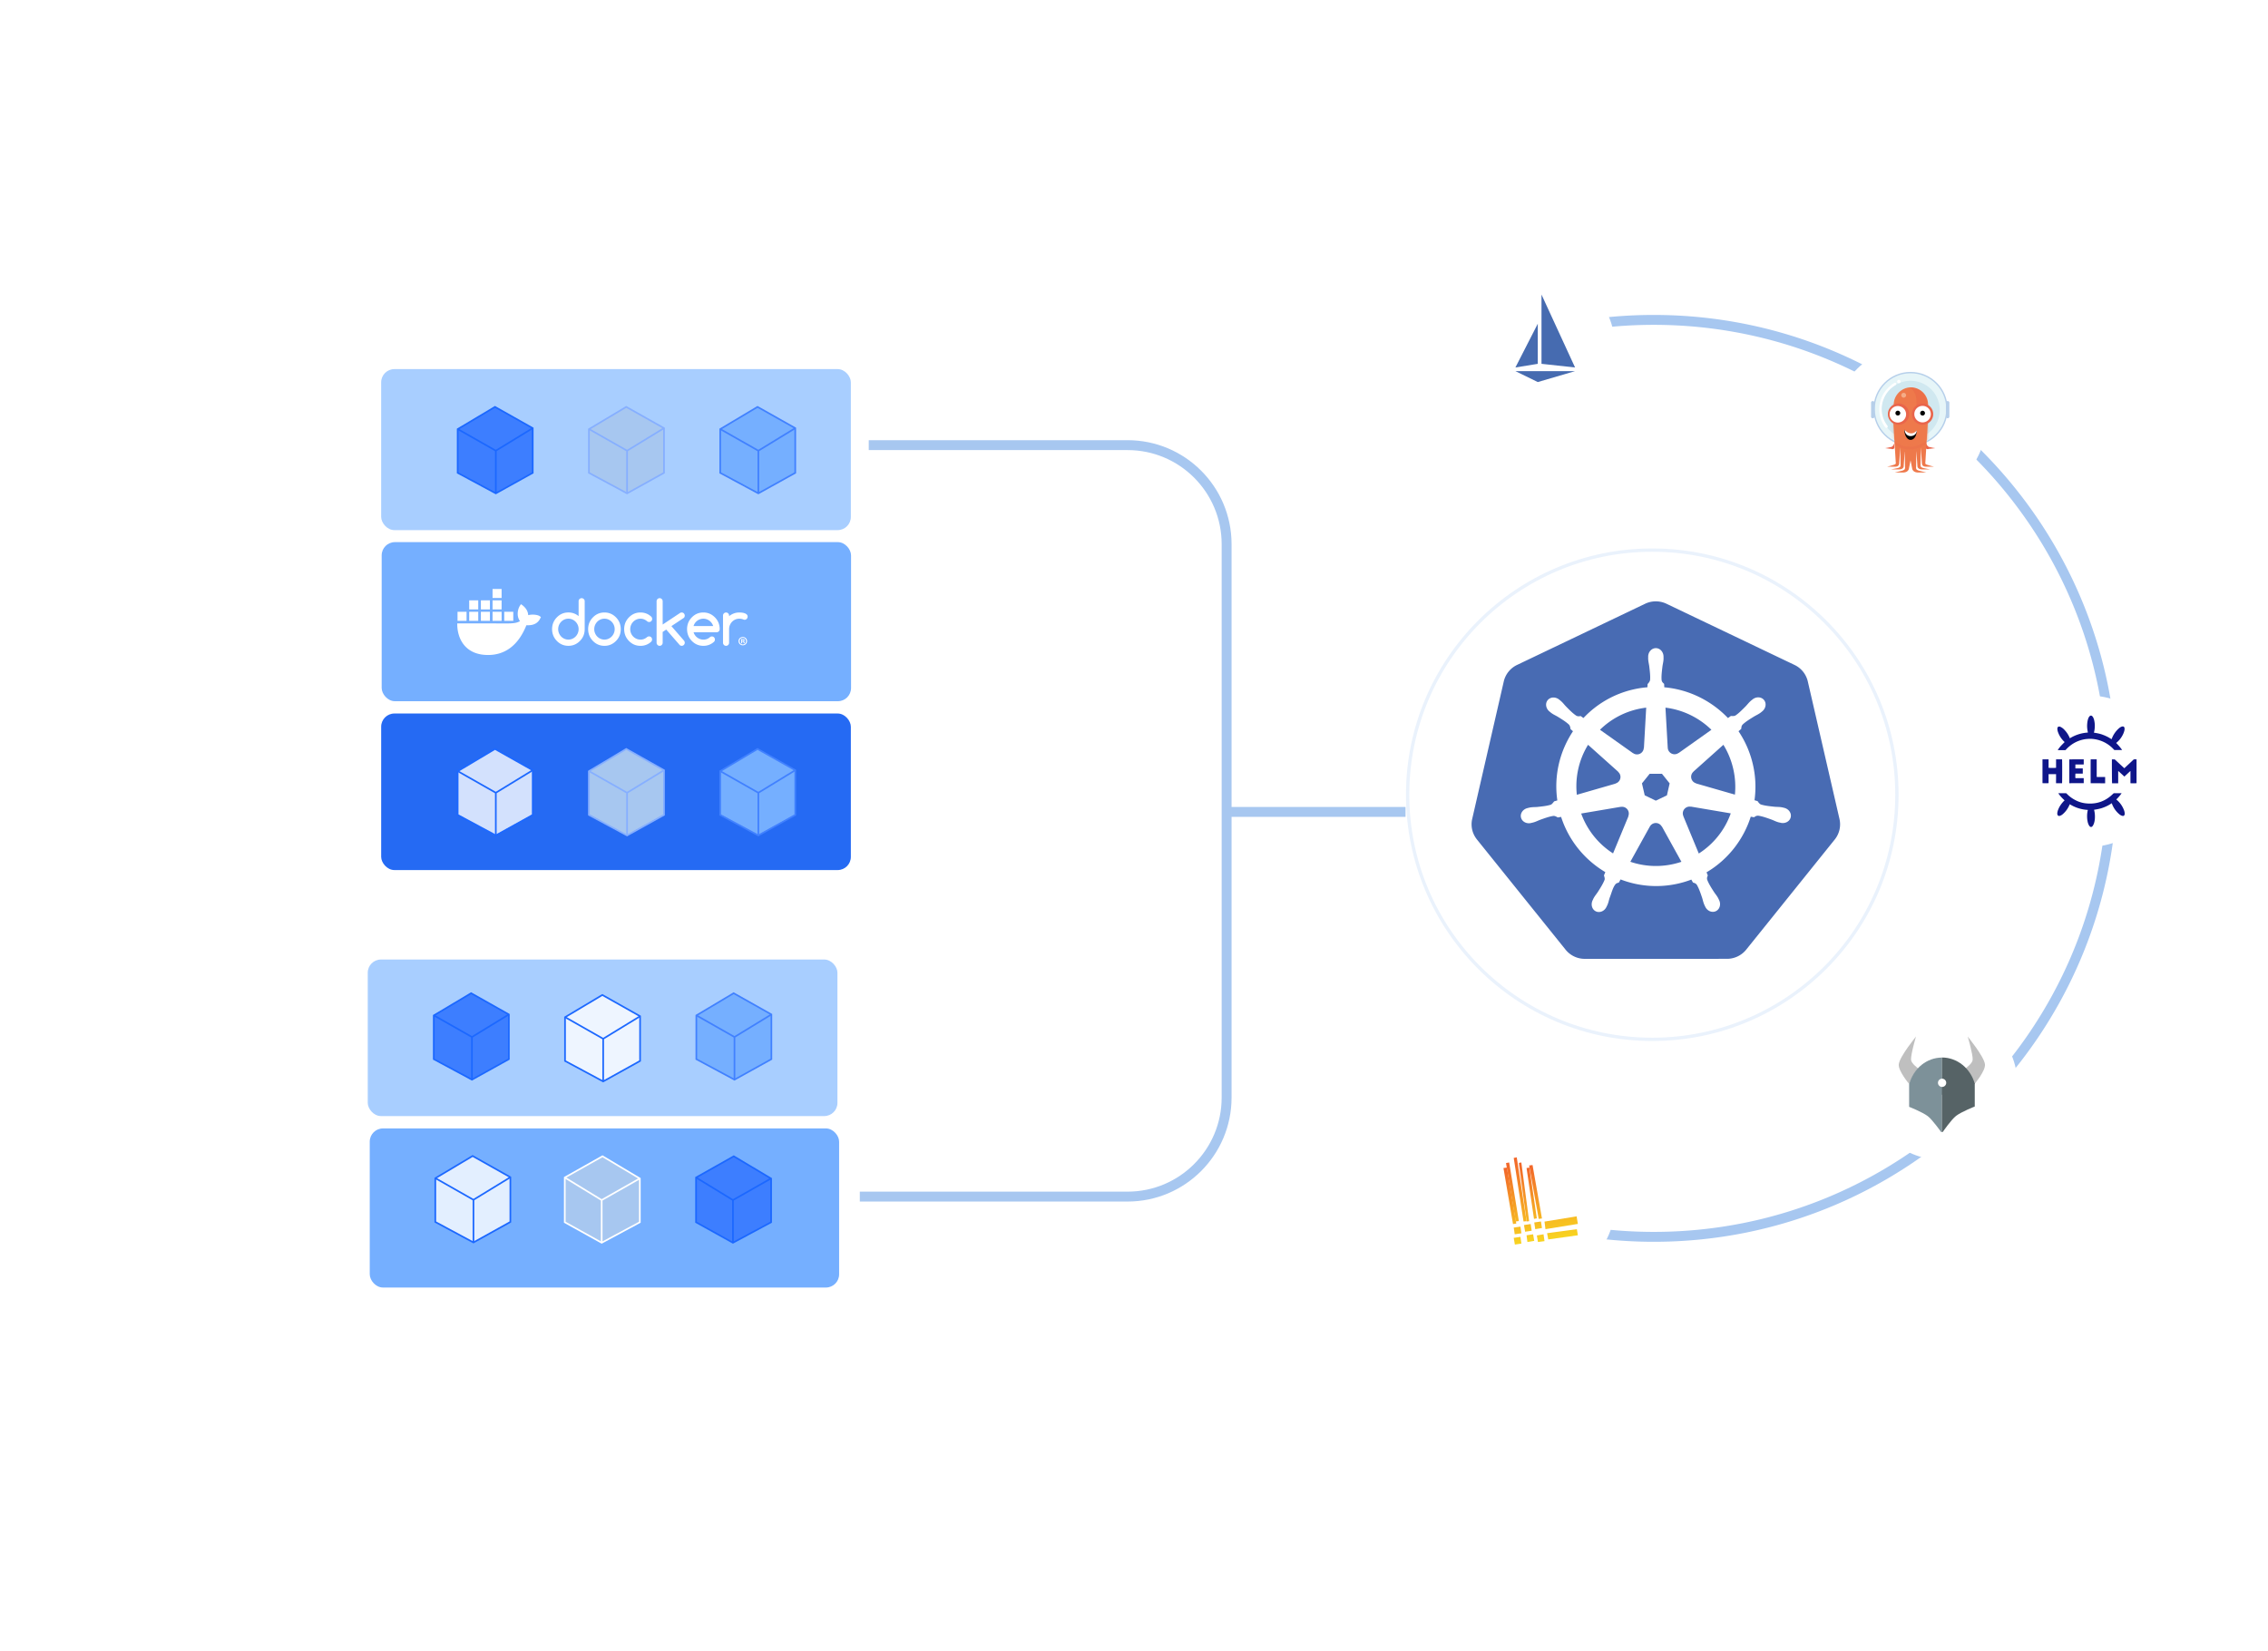 <svg xmlns="http://www.w3.org/2000/svg" width="687" height="500" fill="none" viewBox="0 0 687 500"><circle cx="500.491" cy="240.744" r="126.21" fill="#fff" opacity=".3"/><circle cx="500.491" cy="240.744" r="94.797" fill="#fff" opacity=".5"/><circle cx="500.491" cy="240.744" r="74.104" fill="#fff" stroke="#EAF2FC"/><path stroke="#A7C7F0" stroke-width="3" d="M257.734 134.844h83.819c16.568 0 30 13.432 30 30v167.637c0 16.568-13.432 30-30 30h-83.819"/><path fill="#486BB3" d="M494.665 228.138c.34.248.753.395 1.203.395a2.05 2.05 0 0 0 2.049-1.957l.046-.027.689-12.182c-.827.101-1.654.239-2.48.422a23.95 23.95 0 0 0-11.521 6.275l9.986 7.083zm-1.332 17.85a2.04 2.04 0 0 0-2.371-1.552l-.018-.028-11.989 2.031a24.02 24.02 0 0 0 9.656 12.081l4.648-11.227-.036-.046a2.1 2.1 0 0 0 .11-1.259m-3.987-8.645c.404-.11.78-.349 1.065-.698a2.04 2.04 0 0 0-.257-2.82l.009-.046-9.123-8.158a23.96 23.96 0 0 0-3.399 15.14l11.695-3.372zm8.856 3.583 3.362 1.617 3.363-1.607.827-3.629-2.325-2.903h-3.73l-2.333 2.903zm6.982-14.396c.018.423.165.836.45 1.185a2.05 2.05 0 0 0 2.811.377l.037.019 9.922-7.038c-3.748-3.665-8.636-6.063-13.918-6.706l.689 12.163zm6.964 17.851a2 2 0 0 0-.469-.037 2 2 0 0 0-.781.202 2.05 2.05 0 0 0-.992 2.655l-.018.019 4.694 11.336a23.96 23.96 0 0 0 9.683-12.163l-12.09-2.049zm-8.783 6.008a2.06 2.06 0 0 0-1.874-1.075 2.07 2.07 0 0 0-1.737 1.084h-.009l-5.898 10.657a24.04 24.04 0 0 0 13.11.671 24 24 0 0 0 2.361-.662l-5.907-10.684h-.046z"/><path fill="#486BB3" d="m557.192 248.065-9.591-41.645a7.37 7.37 0 0 0-4.015-4.989l-38.806-18.539a7.5 7.5 0 0 0-3.601-.717 7.5 7.5 0 0 0-2.848.717l-38.806 18.539a7.4 7.4 0 0 0-4.015 4.989l-9.564 41.654a7.27 7.27 0 0 0 1.011 5.641c.128.202.275.395.422.588l26.863 33.395a7.44 7.44 0 0 0 5.807 2.765l43.078-.009c2.26 0 4.391-1.02 5.806-2.766l26.853-33.404a7.33 7.33 0 0 0 1.406-6.219m-14.764-.506c-.284 1.241-1.616 1.994-2.995 1.7-.009 0-.027 0-.036-.009-.019 0-.028-.009-.046-.019-.193-.045-.432-.082-.597-.128-.79-.211-1.369-.533-2.086-.809-1.534-.551-2.811-1.01-4.051-1.194-.634-.046-.956.248-1.305.478a22 22 0 0 0-.992-.175c-2.223 6.992-6.964 13.055-13.386 16.84.111.267.304.836.386.937-.147.395-.367.763-.174 1.369.45 1.167 1.176 2.315 2.058 3.684.422.634.863 1.121 1.249 1.856.092.174.211.441.303.625.597 1.277.156 2.746-.992 3.298-1.158.56-2.591-.028-3.215-1.314-.092-.184-.212-.423-.285-.597-.331-.754-.441-1.397-.671-2.132-.524-1.543-.964-2.82-1.589-3.904-.359-.524-.79-.588-1.185-.717-.074-.128-.349-.634-.496-.891-1.287.487-2.61.891-3.988 1.204a29.93 29.93 0 0 1-17.446-1.259l-.523.955c-.395.102-.772.212-1.002.487-.845 1.011-1.185 2.628-1.8 4.171-.23.726-.34 1.378-.671 2.132-.074.174-.202.413-.285.588v.009l-.009.009c-.616 1.277-2.049 1.865-3.206 1.314-1.149-.551-1.581-2.021-.993-3.298.092-.184.203-.451.294-.625.386-.726.818-1.222 1.25-1.856.882-1.378 1.653-2.609 2.104-3.776.11-.386-.055-.918-.202-1.313l.422-1.011c-6.183-3.666-11.061-9.499-13.395-16.73l-1.01.175c-.276-.156-.818-.515-1.332-.469-1.24.184-2.517.643-4.052 1.195-.716.275-1.286.588-2.085.799-.166.046-.404.092-.597.138-.019 0-.028.009-.046.018-.009 0-.028 0-.037.009-1.378.294-2.71-.459-2.995-1.699-.285-1.241.597-2.499 1.966-2.83.009 0 .028-.009.037-.009s.009 0 .018-.009c.193-.046.441-.11.625-.147.808-.156 1.47-.12 2.232-.175 1.626-.174 2.968-.312 4.162-.689.377-.156.744-.68 1.001-1.01l.974-.285c-1.093-7.552.754-14.957 4.741-20.956l-.744-.661c-.046-.294-.111-.956-.469-1.342-.909-.854-2.067-1.571-3.454-2.425-.662-.386-1.268-.634-1.93-1.13-.137-.101-.33-.266-.477-.386-.009-.009-.028-.018-.037-.027-1.112-.892-1.369-2.426-.57-3.427.451-.561 1.14-.845 1.847-.818.551.019 1.13.221 1.617.607.156.128.377.294.514.413.625.533 1.002 1.066 1.525 1.626 1.149 1.167 2.095 2.131 3.133 2.83.542.321.965.193 1.378.137.138.102.579.423.836.598a29.86 29.86 0 0 1 15.177-8.673 29 29 0 0 1 4.199-.643l.055-.983c.312-.303.652-.726.753-1.204.101-1.249-.064-2.59-.257-4.216-.11-.754-.285-1.388-.322-2.205-.009-.166 0-.404.01-.597 0-.019-.01-.046-.01-.065 0-1.424 1.039-2.581 2.325-2.581s2.324 1.157 2.324 2.581c0 .202.009.478.009.662-.027.817-.211 1.451-.321 2.205-.193 1.617-.368 2.967-.267 4.216.092.625.46.873.763 1.158.009.165.037.726.055 1.038 7.386.652 14.24 4.033 19.283 9.316l.882-.634c.304.018.956.11 1.406-.156 1.038-.698 1.984-1.672 3.133-2.83.524-.56.909-1.084 1.534-1.626.138-.119.358-.285.515-.413 1.111-.892 2.664-.79 3.463.211s.542 2.536-.57 3.427c-.156.128-.358.303-.514.413-.661.487-1.268.735-1.929 1.13-1.388.855-2.545 1.571-3.455 2.425-.431.46-.395.901-.441 1.314-.128.12-.578.524-.826.735a30.1 30.1 0 0 1 4.354 10.06 29.9 29.9 0 0 1 .487 10.841l.937.275c.166.239.515.818 1.002 1.011 1.194.377 2.535.514 4.161.689.763.064 1.424.027 2.233.174.193.037.478.111.67.157 1.379.34 2.251 1.598 1.966 2.838"/><path fill="#486BB3" d="m522.033 225.621-9.077 8.121.01.028a2.05 2.05 0 0 0-.653 1.084 2.054 2.054 0 0 0 1.452 2.434l.009.046 11.75 3.381a24.2 24.2 0 0 0-.505-7.79 24 24 0 0 0-2.986-7.304"/><path stroke="#A7C7F0" stroke-width="3" d="M467.755 100.897a139.2 139.2 0 0 1 33.197-3.992c76.705 0 138.886 62.181 138.886 138.885s-62.181 138.885-138.886 138.885c-13.895 0-27.313-2.04-39.972-5.838"/><circle cx="588.207" cy="328.464" r="22.893" fill="#fff"/><g clip-path="url(#a)"><path fill="#BFBFBF" d="M580.373 314.006s-1.615 5.43-1.497 7.044c.082 1.132 2.187 2.616 2.187 2.616s-1.145 1.359-1.587 2.125c-.455.786-1.152 2.594-1.152 2.594s-3.45-4.05-3.167-6.037c.338-2.402 5.216-8.342 5.216-8.342m15.67 0s1.614 5.43 1.497 7.044c-.083 1.132-2.187 2.616-2.187 2.616s1.145 1.359 1.587 2.125c.455.786 1.152 2.594 1.152 2.594s3.45-4.05 3.167-6.037c-.338-2.402-5.216-8.342-5.216-8.342"/><path fill="#7D9199" d="M588.26 320.367c-4.575 0-8.611 3.236-9.943 7.984l9.943 3.298z"/><path fill="#566366" d="M588.253 320.347c4.575 0 8.611 3.243 9.943 7.983l-9.943 3.298z"/><path fill="#7D9199" d="M588.232 328.344h-9.936v6.948s4.016 1.573 5.672 2.843c1.373 1.055 4.022 4.788 4.022 4.788h.249v-14.579z"/><path fill="#566366" d="M588.239 328.247h9.936v6.948s-4.016 1.573-5.672 2.843c-1.414 1.083-4.036 4.878-4.036 4.878h-.242z"/><path fill="#fff" d="M588.246 329.261a1.249 1.249 0 1 0 0-2.497 1.249 1.249 0 0 0 0 2.497"/></g><circle cx="632.921" cy="233.616" r="22.893" fill="#fff"/><g clip-path="url(#b)"><path fill="#0F1689" d="M625.41 224.787c-.053-.027-.079-.08-.132-.106-.843-.817-1.502-1.792-1.897-2.926-.106-.316-.185-.632-.185-.975v-.105c.026-.448.316-.659.738-.554a.9.9 0 0 1 .369.158c.474.238.843.58 1.186.976a7.7 7.7 0 0 1 1.45 2.293c0 .026.026.052.026.052s.026.027.053.027a11.64 11.64 0 0 1 5.429-1.713c-.026-.053-.026-.106-.026-.159-.184-.817-.263-1.686-.184-2.53a6 6 0 0 1 .29-1.502c.079-.264.21-.475.369-.686.052-.079.131-.131.21-.184a.48.48 0 0 1 .528 0c.158.105.289.264.395.448.158.316.29.659.343 1.002.158.738.21 1.502.131 2.266a6.2 6.2 0 0 1-.237 1.371c.475.079.949.158 1.423.264.475.105.923.237 1.371.421.448.158.896.369 1.318.58s.817.475 1.239.712c.026-.027.026-.053.052-.106a7.8 7.8 0 0 1 2.214-3.215q.357-.316.791-.475c.079-.026.158-.052.237-.052.422-.053.606.21.633.553.026.237 0 .475-.053.712a6.4 6.4 0 0 1-.712 1.687 7.2 7.2 0 0 1-1.686 1.976c-.027.027-.053.027-.079.079a14 14 0 0 1 1.792 2.109c-.053 0-.079.026-.106.026h-2.135c-.079 0-.158-.052-.21-.105a9.87 9.87 0 0 0-5.904-3.189 8.6 8.6 0 0 0-2.03-.079 9.65 9.65 0 0 0-5.509 2.187 9 9 0 0 0-1.133 1.081.33.33 0 0 1-.264.132h-2.187c.053-.158.448-.738.922-1.265.396-.422.765-.791 1.16-1.186m17.238 15.524a12 12 0 0 1-1.608 1.871.5.5 0 0 0 .132.106 7.57 7.57 0 0 1 2.266 3.294c.106.317.159.659.159.976 0 .079-.027.158-.053.263-.079.237-.316.396-.554.343a2.3 2.3 0 0 1-.448-.132 3 3 0 0 1-.606-.395 7.5 7.5 0 0 1-2.214-3.19c-.026-.026-.026-.079-.053-.131q-.79.553-1.66.949c-.58.263-1.186.5-1.792.658-.633.159-1.239.29-1.898.369.026.053.026.106.026.159.211.817.264 1.66.211 2.504a6 6 0 0 1-.29 1.528c-.079.211-.184.396-.29.606-.053.08-.105.132-.158.211-.264.29-.58.29-.843 0a1.5 1.5 0 0 1-.264-.395c-.211-.395-.316-.817-.395-1.265-.106-.606-.132-1.213-.106-1.819.027-.448.079-.896.185-1.318 0-.026.026-.079.026-.105 0 0 0-.026-.026-.053a11.44 11.44 0 0 1-5.43-1.713l-.079.158c-.474 1.107-1.16 2.082-2.056 2.847a2.4 2.4 0 0 1-.791.474c-.131.053-.289.079-.421.053-.158-.027-.29-.132-.369-.316-.106-.238-.079-.475-.053-.712a4.2 4.2 0 0 1 .29-.975c.395-.976 1.028-1.845 1.766-2.583a.4.4 0 0 1 .105-.079c0-.027.027-.027.027-.053-.712-.633-1.371-1.344-1.898-2.135.079 0 .105-.026.158-.026h2.109c.105 0 .184.052.237.105a9.6 9.6 0 0 0 2.636 1.977 8.7 8.7 0 0 0 3.321 1.001q4.744.475 8.144-2.925c.105-.106.237-.185.395-.158h2.135zm-2.926-10.279c.185 0 .369.026.554 0 .21-.027.342.052.5.184.844.791 1.687 1.582 2.557 2.372l.132.132c.052-.053.105-.079.158-.132.87-.817 1.766-1.634 2.609-2.451a.4.4 0 0 1 .29-.105h.659v7.221c-.105.027-1.66.053-1.845 0v-3.663l-.026-.027c-.606.554-1.213 1.134-1.819 1.687a56 56 0 0 0-1.845-1.687l-.026.027v3.69h-1.845c-.053-.132-.079-6.827-.053-7.248m-16.921 0h1.818c.053.131.053 7.063 0 7.221h-1.818c-.027-.448 0-.922 0-1.37v-1.371h-2.267v2.715c-.132.053-1.687.053-1.845 0v-7.195h1.845v2.556c.132.053 2.056.053 2.267 0zm4.006 7.221v-7.195c.105-.026 4.112-.053 4.375-.026v1.528c-.052 0-.131.027-.184.027h-2.346v1.186h2.24v1.581h-2.214c-.052.132-.052 1.081-.026 1.344.053 0 .132.027.184.027h2.346v1.528zm6.484 0c-.026-.184-.026-7.09 0-7.221h1.819v5.324c.079 0 .131 0 .21.026h2.346v1.898z"/></g><circle cx="578.723" cy="127.928" r="22.893" fill="#fff"/><path fill="#E9654B" d="M573.836 134.192s-.207.624-.52.936a.93.93 0 0 1-.727.312q-.77.207-1.562.312s.729.104 1.562.208c.311 0 .311 0 .52.105.52 0 .727-.313.727-.313zm9.572 0s.209.624.52.936a.94.94 0 0 0 .729.312q.77.207 1.56.312s-.728.104-1.664.208c-.312 0-.312 0-.521.105-.624 0-.728-.313-.728-.313z"/><path fill="#B6CFEA" d="M589.963 123.892c0 6.205-5.03 11.236-11.236 11.236s-11.236-5.031-11.236-11.236 5.03-11.236 11.236-11.236 11.236 5.031 11.236 11.236"/><path fill="#E6F5F8" d="M589.547 123.891c0 5.976-4.844 10.82-10.82 10.82s-10.82-4.844-10.82-10.82c0-5.975 4.844-10.819 10.82-10.819s10.82 4.844 10.82 10.819"/><path fill="#D0E8F0" d="M587.571 124.1a8.844 8.844 0 1 1-17.687-.001 8.844 8.844 0 0 1 17.687.001"/><path fill="#EE794B" d="M573.525 128.262s.728 11.756.728 11.965c0 .103.105.311-.417.52-.52.207-2.184.624-2.184.624h2.497c1.144 0 1.144-.937 1.144-1.144 0-.209.312-4.682.312-4.682s.104 5.306.104 5.513c0 .209-.104.52-.831.729l-2.082.416h2.393c1.457 0 1.457-.936 1.457-.936l.312-4.682s.104 4.682.104 5.202c0 .416-.312.728-1.457.936-.727.208-1.664.417-1.664.417h2.705c1.352-.104 1.561-1.042 1.561-1.042l2.288-11.652z"/><path fill="#EE794B" d="M583.929 128.261s-.728 11.757-.728 11.965c0 .104-.104.312.416.52s2.184.624 2.184.624h-2.497c-1.144 0-1.144-.936-1.144-1.144s-.312-4.681-.312-4.681-.104 5.306-.104 5.513c0 .208.104.52.833.729l2.08.416h-2.393c-1.456 0-1.456-.937-1.456-.937l-.313-4.681s-.104 4.681-.104 5.202c0 .416.313.728 1.457.935.729.209 1.665.417 1.665.417h-2.705c-1.353-.104-1.561-1.041-1.561-1.041l-2.289-11.652zm.104-5.722c0 2.914-2.393 5.202-5.202 5.202s-5.202-2.393-5.202-5.202c0-2.808 2.393-5.201 5.202-5.201s5.202 2.289 5.202 5.201"/><mask id="c" width="12" height="13" x="573" y="122" maskUnits="userSpaceOnUse" style="mask-type:luminance"><path fill="#fff" d="M573.338 122.299h10.769v12.482h-10.769z"/></mask><g mask="url(#c)"><mask id="d" width="12" height="15" x="573" y="122" maskUnits="userSpaceOnUse" style="mask-type:luminance"><path fill="#fff" d="m584.033 122.332-.624 14.253h-9.364l-.52-14.253"/></mask><g mask="url(#d)"><path fill="#EE794B" d="M588.09 125.348a9.26 9.26 0 1 1-18.518 0 9.26 9.26 0 0 1 9.259-9.259 9.26 9.26 0 0 1 9.259 9.259"/></g></g><mask id="e" width="32" height="32" x="563" y="112" maskUnits="userSpaceOnUse" style="mask-type:luminance"><path fill="#000" fill-opacity=".22" d="M563.059 112.264h31.327v31.327h-31.327z"/></mask><g mask="url(#e)"><mask id="f" width="32" height="32" x="563" y="112" maskUnits="userSpaceOnUse" style="mask-type:luminance"><path fill="#fff" d="M563.059 112.264h31.327v31.327h-31.327z"/></mask><g mask="url(#f)"><path fill="#E34E3B" d="M583.721 128.262s.624-5.515-.209-7.595c-1.56-3.642-5.201-3.329-5.201-3.329s2.08.832 2.184 3.953c.104 2.185 0 5.41 0 5.41z"/></g></g><mask id="g" width="32" height="32" x="563" y="112" maskUnits="userSpaceOnUse" style="mask-type:luminance"><path fill="#000" fill-opacity=".502" d="M563.059 112.264h31.327v31.327h-31.327z"/></mask><g mask="url(#g)"><mask id="h" width="32" height="32" x="563" y="112" maskUnits="userSpaceOnUse" style="mask-type:luminance"><path fill="#fff" d="M563.059 112.264h31.327v31.327h-31.327z"/></mask><g mask="url(#h)"><path fill="#FBDFC3" d="M577.374 119.731q0 .145-.055.279a.733.733 0 0 1-.952.393.72.72 0 0 1-.393-.394.72.72 0 0 1 .158-.793.726.726 0 0 1 1.029 0 .73.73 0 0 1 .213.515"/></g></g><path fill="#010101" d="M580.598 130.342c0 1.769-.832 2.914-1.872 2.914s-1.873-1.353-1.873-3.121c0 0 .832 1.664 1.977 1.664 1.144 0 1.768-1.457 1.768-1.457"/><path fill="#fff" d="M580.6 130.342c0 1.146-.833 1.769-1.873 1.769s-1.769-.832-1.769-1.872c0 0 .833 1.04 1.978 1.04 1.144 0 1.664-.937 1.664-.937"/><path fill="#E9654B" d="M585.592 125.453a3.224 3.224 0 1 1-6.449 0 3.224 3.224 0 0 1 6.449 0m-7.282 0a3.225 3.225 0 1 1-6.45-.002 3.225 3.225 0 0 1 6.45.002"/><path fill="#fff" d="M584.865 125.452a2.498 2.498 0 1 1-4.996 0 2.498 2.498 0 0 1 4.996 0m-7.491 0a2.498 2.498 0 1 1-4.995 0 2.498 2.498 0 0 1 4.995 0"/><path fill="#010101" d="M575.605 125.14a.74.74 0 0 1-.213.515.72.72 0 0 1-.793.158.727.727 0 0 1 .278-1.401.73.73 0 0 1 .728.728m7.492 0a.74.74 0 0 1-.209.524.726.726 0 0 1-1.039 0 .728.728 0 1 1 1.248-.524"/><path fill="#B6CFEA" d="M567.283 126.701a.493.493 0 0 1-.378-.142.5.5 0 0 1-.142-.378v-4.161a.487.487 0 0 1 .52-.52.5.5 0 0 1 .204.031.496.496 0 0 1 .316.489v4.161a.492.492 0 0 1-.52.521zm22.68 0a.496.496 0 0 1-.52-.52v-4.161a.49.49 0 0 1 .143-.378.5.5 0 0 1 .377-.142.49.49 0 0 1 .52.52v4.161a.49.49 0 0 1-.317.49.5.5 0 0 1-.203.031z"/><path fill="#fff" d="M575.708 115.57a.518.518 0 1 1-1.04 0 .52.52 0 0 1 .52-.52.517.517 0 0 1 .52.52m-4.265 14.045a.38.38 0 0 1-.312-.104c-1.249-1.561-1.873-3.538-1.873-5.515a9.3 9.3 0 0 1 1.249-4.682 10.2 10.2 0 0 1 3.328-3.328.462.462 0 0 1 .522.104.46.46 0 0 1-.105.52 8.4 8.4 0 0 0-4.266 7.282 8.2 8.2 0 0 0 1.769 5.099c.104.104.104.416-.104.52-.104.104-.104.104-.208.104"/><mask id="i" width="32" height="32" x="563" y="112" maskUnits="userSpaceOnUse" style="mask-type:luminance"><path fill="#000" fill-opacity=".251" d="M563.059 112.264h31.327v31.327h-31.327z"/></mask><g mask="url(#i)"><mask id="j" width="32" height="32" x="563" y="112" maskUnits="userSpaceOnUse" style="mask-type:luminance"><path fill="#fff" d="M563.059 112.264h31.327v31.327h-31.327z"/></mask><g mask="url(#j)"><path fill="#E9654B" d="M583.408 134.504v-.831c-1.457.831-3.018 1.664-4.89 1.664-2.081 0-3.434-.936-4.786-1.664l.104.831s1.561 1.666 4.786 1.666c3.017-.105 4.786-1.666 4.786-1.666"/></g></g><circle cx="466.259" cy="104.893" r="22.893" fill="#fff"/><path fill="#466BB0" d="M459.03 112.425h18.073l-11.293 3.312zm0-1.106 6.78-1.106V98.065zm7.906-1.106 10.167 1.106-10.167-22.09z"/><path stroke="#A7C7F0" stroke-width="3" d="M372.907 245.952h52.844"/><g filter="url(#k)"><rect width="153.113" height="163.952" x="110.042" y="105.035" fill="#fff" rx="8"/></g><rect width="142.273" height="48.779" x="115.461" y="111.81" fill="#A8CEFF" rx="4"/><path fill="#75AFFF" d="m229.523 123.258 11.402 6.422v13.44l-11.447 6.334-11.446-6.426v-13.073z"/><path stroke="#4181FF" stroke-width=".5" d="m229.462 123.258-11.305 6.744v13.237l11.554 6.212 11.18-6.212v-13.541z"/><path stroke="#4181FF" stroke-width=".5" d="m218.157 129.967 11.554 6.564 11.18-6.833M229.71 149.451v-12.92"/><path fill="#A7C7F0" d="m189.762 123.258 11.402 6.422v13.44l-11.447 6.334-11.446-6.426v-13.073z"/><path stroke="#86AFFF" stroke-width=".5" d="m189.7 123.258-11.305 6.744v13.237l11.553 6.212 11.181-6.212v-13.541z"/><path stroke="#86AFFF" stroke-width=".5" d="m178.395 129.967 11.553 6.564 11.181-6.833M189.948 149.451v-12.92"/><path fill="#3D7EFF" d="m161.401 129.681.002-.001v13.44l-11.447 6.333v-12.985l-.001.001v12.985l-11.447-6.426v-13.073L150 123.258z"/><path stroke="#1C68FF" stroke-width=".5" d="m149.939 123.258-11.305 6.744v13.237l11.553 6.212 11.181-6.212v-13.541z"/><path stroke="#1C68FF" stroke-width=".5" d="m138.634 129.967 11.553 6.564 11.181-6.833M150.187 149.451v-12.92"/><rect width="142.273" height="47.424" x="115.461" y="216.143" fill="#256AF3" rx="4"/><path fill="#75AFFF" d="M240.924 233.303h.001v13.438l-11.447 6.334-11.446-6.426v-13.074l11.491-6.695z"/><path stroke="#4181FF" stroke-width=".5" d="m229.462 226.88-11.305 6.743v13.238l11.554 6.211 11.18-6.211V233.32z"/><path stroke="#4181FF" stroke-width=".5" d="m218.157 233.588 11.554 6.564 11.18-6.832M229.71 253.072v-12.92"/><path fill="#A7C7F0" d="M201.164 233.303v13.438l-11.447 6.334-11.446-6.426v-13.074l11.491-6.695z"/><path stroke="#86AFFF" stroke-width=".5" d="m189.7 226.88-11.305 6.743v13.238l11.553 6.211 11.181-6.211V233.32z"/><path stroke="#86AFFF" stroke-width=".5" d="m178.395 233.588 11.553 6.564 11.181-6.832M189.948 253.072v-12.92"/><path fill="#fff" d="m161.401 233.303-8.522 5.052 8.524-5.052v13.438l-11.447 6.333V240.09l-.001.001v12.984l-11.447-6.426v-13.074L150 226.88z" opacity=".8"/><path stroke="#1C68FF" stroke-width=".5" d="m149.939 226.88-11.305 6.743v13.238l11.553 6.211 11.181-6.211V233.32z"/><path stroke="#1C68FF" stroke-width=".5" d="m138.634 233.588 11.553 6.564 11.181-6.832M150.187 253.072v-12.92"/><rect width="142.178" height="48.196" x="115.615" y="164.225" fill="#75AFFF" rx="4"/><g fill="#fff" clip-path="url(#l)"><path d="M163.44 186.628c-.622-.418-2.254-.597-3.441-.277-.064-1.182-.674-2.178-1.789-3.048l-.412-.277-.276.416c-.54.821-.768 1.915-.688 2.909.064.613.277 1.302.688 1.801-1.544.896-2.969.693-9.275.693h-9.737c-.028 1.424.201 4.163 1.943 6.393q.288.37.632.714c1.416 1.418 3.556 2.459 6.756 2.461 4.881.005 9.063-2.634 11.608-9.014.837.014 3.046.15 4.128-1.939.026-.035.275-.554.275-.554l-.412-.277zm-18.575-1.302h-2.738v2.738h2.738zm3.537 0h-2.738v2.738h2.738zm3.537 0h-2.738v2.738h2.738zm3.537 0h-2.738v2.738h2.738zm-14.148 0h-2.738v2.738h2.738zm3.537-3.458h-2.738v2.738h2.738zm3.537 0h-2.738v2.738h2.738zm3.537 0h-2.738v2.738h2.738zm0-3.458h-2.738v2.738h2.738zM226.296 194.211c0 .714-.56 1.275-1.289 1.275s-1.297-.561-1.297-1.275.575-1.258 1.297-1.258 1.289.56 1.289 1.258m-2.263 0c0 .561.414 1.006.982 1.006s.96-.445.96-.998-.407-1.013-.967-1.013-.975.453-.975 1.005m.775.661h-.292v-1.259c.115-.023.277-.039.484-.039.238 0 .345.039.437.093a.35.35 0 0 1 .123.276c0 .138-.107.246-.26.292v.015c.122.046.191.138.229.307.039.192.062.269.093.315h-.315c-.038-.046-.062-.161-.1-.308-.023-.137-.1-.199-.261-.199h-.138zm.007-.714h.138c.162 0 .292-.054.292-.184 0-.115-.084-.193-.269-.193a.6.6 0 0 0-.161.017zM176.841 181.473a.9.9 0 0 0-.657-.266.9.9 0 0 0-.656.266.92.92 0 0 0-.259.672v4.499a4.72 4.72 0 0 0-3.097-1.11q-2.044-.001-3.493 1.48-1.447 1.476-1.445 3.572.001 2.092 1.445 3.571 1.447 1.479 3.493 1.48c1.366 0 2.515-.492 3.494-1.48q1.446-1.461 1.445-3.571v-8.441a.9.9 0 0 0-.27-.672m-1.815 10.33v.007a3.173 3.173 0 0 1-1.642 1.689 2.9 2.9 0 0 1-1.208.253c-.43 0-.841-.083-1.218-.253a3.1 3.1 0 0 1-.979-.682 3.3 3.3 0 0 1-.656-1.004 3.2 3.2 0 0 1-.243-1.227q0-.65.243-1.228.243-.577.656-1.004.415-.428.979-.682a2.9 2.9 0 0 1 1.218-.253c.436 0 .83.083 1.208.253q.565.253.982.685.419.435.66 1.004.241.574.243 1.221c0 .432-.083.842-.243 1.221M217.641 188.647a4.9 4.9 0 0 0-1.084-1.627l-.006-.003q-1.465-1.479-3.494-1.48c-1.352 0-2.528.492-3.494 1.48q-1.446 1.476-1.444 3.572 0 2.092 1.444 3.572c.966.984 2.128 1.48 3.494 1.48 1.241 0 2.314-.409 3.228-1.228a.95.95 0 0 0 .266-.675.93.93 0 0 0-.26-.672.9.9 0 0 0-.657-.266.94.94 0 0 0-.607.236q-.413.361-.899.543a3 3 0 0 1-1.067.179q-.514 0-.982-.162a3.2 3.2 0 0 1-.864-.456 3 3 0 0 1-.683-.705 3 3 0 0 1-.439-.908h6.984q.386-.001.656-.266a.9.9 0 0 0 .27-.672 5.2 5.2 0 0 0-.361-1.942zm-7.555 1.004q.142-.494.433-.908.291-.41.686-.705.398-.292.873-.456.476-.163.979-.162.503 0 .975.162.474.163.863.456.395.292.687.705.294.41.447.908h-5.944zM226.223 186.169a1.7 1.7 0 0 0-.62-.383 3.6 3.6 0 0 0-.821-.193 7 7 0 0 0-.834-.053q-.88 0-1.658.29a5 5 0 0 0-1.439.828v-.18a.9.9 0 0 0-.269-.661.87.87 0 0 0-.646-.276.9.9 0 0 0-.657.276.9.9 0 0 0-.269.661v8.225q-.001.389.269.662.268.275.657.276a.86.86 0 0 0 .646-.276.9.9 0 0 0 .269-.662v-4.114q.001-.658.244-1.237a3.2 3.2 0 0 1 .659-1.004q.42-.431.982-.676a3 3 0 0 1 1.209-.249c.431 0 .837.076 1.208.226a1 1 0 0 0 .388.1.9.9 0 0 0 .653-.276.99.99 0 0 0 .273-.672.85.85 0 0 0-.246-.632zM187.67 188.65a5 5 0 0 0-1.08-1.633q-1.464-1.478-3.494-1.48c-1.353 0-2.528.492-3.493 1.48q-1.447 1.476-1.445 3.572c0 1.397.483 2.584 1.445 3.572q1.446 1.478 3.493 1.48c1.366 0 2.515-.492 3.494-1.48q1.446-1.462 1.445-3.572a5.3 5.3 0 0 0-.365-1.939m-1.721 3.153v.007q-.241.574-.659 1.004a3.2 3.2 0 0 1-.982.685q-.562.254-1.208.253c-.43 0-.841-.083-1.218-.253a3.1 3.1 0 0 1-.979-.682 3.2 3.2 0 0 1-.656-1.004 3.2 3.2 0 0 1-.243-1.227q0-.65.243-1.228.243-.577.656-1.004.415-.428.979-.682a2.9 2.9 0 0 1 1.218-.253c.436 0 .83.083 1.208.253q.565.253.982.685.418.435.659 1.005.243.573.244 1.22c0 .432-.083.842-.244 1.221M207.422 186.475a.9.9 0 0 0-.075-.359 1.1 1.1 0 0 0-.197-.303.89.89 0 0 0-.653-.276.87.87 0 0 0-.493.143l-5.273 3.509v-7.038a.92.92 0 0 0-.269-.672.88.88 0 0 0-.647-.275.9.9 0 0 0-.657.275.92.92 0 0 0-.269.672v12.539a.93.93 0 0 0 .269.669.88.88 0 0 0 .657.279.85.85 0 0 0 .647-.279.93.93 0 0 0 .269-.669v-3.256l1.077-.722 4.075 4.68a.84.84 0 0 0 .617.242.9.9 0 0 0 .361-.073.9.9 0 0 0 .292-.202 1 1 0 0 0 .197-.303.9.9 0 0 0 .075-.359.97.97 0 0 0-.256-.659l-3.792-4.366 3.693-2.455q.354-.244.352-.748v.007zM191.81 188.347q.423-.43.989-.675a3 3 0 0 1 1.208-.25q.58 0 1.077.2.493.2.942.585a.93.93 0 0 0 .601.216q.397 0 .657-.269a.93.93 0 0 0 .259-.676.94.94 0 0 0-.318-.711q-1.36-1.228-3.218-1.228-2.045-.001-3.494 1.48-1.446 1.477-1.444 3.572c0 1.397.483 2.584 1.444 3.572q1.447 1.478 3.494 1.48 1.852 0 3.218-1.227a.97.97 0 0 0 .292-.695.93.93 0 0 0-.259-.672.89.89 0 0 0-.657-.266.97.97 0 0 0-.581.199 3.2 3.2 0 0 1-.936.582 2.9 2.9 0 0 1-1.077.193q-.643 0-1.208-.25a3.2 3.2 0 0 1-.988-.675 3.1 3.1 0 0 1-.667-1.004 3.2 3.2 0 0 1-.243-1.237 3.18 3.18 0 0 1 .91-2.242v-.003z"/></g><g filter="url(#m)"><rect width="154.468" height="109.753" x="105.977" y="285.247" fill="#fff" rx="8"/></g><rect width="142.273" height="47.424" x="111.396" y="290.667" fill="#A8CEFF" rx="4"/><path fill="#75AFFF" d="m222.294 300.868 11.401 6.422v13.439l-11.446 6.334-11.446-6.426v-13.073z"/><path stroke="#4181FF" stroke-width=".5" d="m222.233 300.868-11.305 6.743v13.238l11.553 6.211 11.181-6.211v-13.541z"/><path stroke="#4181FF" stroke-width=".5" d="m210.928 307.576 11.553 6.564 11.181-6.832M222.481 327.06v-12.92"/><path fill="#fff" d="m193.921 307.826-11.446 6.789v12.984l-11.447-6.426V308.1l11.492-6.696zm.001 13.44-11.446 6.333v-12.984l11.446-6.789z" opacity=".8"/><path stroke="#1C68FF" stroke-width=".5" d="m182.458 301.404-11.305 6.743v13.238l11.553 6.211 11.181-6.211v-13.541z"/><path stroke="#1C68FF" stroke-width=".5" d="m171.153 308.112 11.553 6.564 11.181-6.832M182.707 327.596v-12.92"/><path fill="#3D7EFF" d="m142.771 300.868 11.402 6.422v13.439l-11.446 6.333v-12.984l-.001.001v12.984l-11.447-6.426v-13.073z"/><path stroke="#1C68FF" stroke-width=".5" d="m142.709 300.868-11.305 6.743v13.238l11.554 6.211 11.18-6.211v-13.541z"/><path stroke="#1C68FF" stroke-width=".5" d="m131.404 307.576 11.554 6.564 11.18-6.832M142.958 327.06v-12.92"/><rect width="142.178" height="48.196" x="112.001" y="341.834" fill="#75AFFF" rx="4"/><path fill="#fff" d="m154.627 370.044-11.446 6.334v-12.984l11.446-6.788zm-.001-13.438-11.446 6.788v12.983l-11.446-6.425v-13.074l11.491-6.695z" opacity=".8"/><path stroke="#1C68FF" stroke-width=".5" d="m143.164 350.183-11.305 6.743v13.238l11.553 6.211 11.181-6.211v-13.541z"/><path stroke="#1C68FF" stroke-width=".5" d="m131.859 356.891 11.553 6.565 11.181-6.833M143.412 376.375v-12.919"/><path fill="#A7C7F0" d="M171.042 356.691v13.44l11.446 6.333 11.446-6.426v-13.073l-11.491-6.697z"/><path stroke="#fff" stroke-width=".5" d="m182.505 350.268 11.305 6.744v13.237l-11.554 6.212-11.18-6.212v-13.541z"/><path stroke="#fff" stroke-width=".5" d="m193.81 356.977-11.554 6.564-11.18-6.832M182.256 376.461v-12.919"/><path fill="#3D7EFF" d="M210.803 356.691v13.44l11.447 6.333 11.446-6.426v-13.073l-11.491-6.697z"/><path stroke="#1C68FF" stroke-width=".5" d="m222.266 350.268 11.305 6.744v13.237l-11.553 6.212-11.181-6.212v-13.541z"/><path stroke="#1C68FF" stroke-width=".5" d="m233.571 356.977-11.553 6.564-11.181-6.832M222.018 376.461v-12.919"/><circle cx="466.259" cy="365.049" r="22.893" fill="#fff"/><path fill="url(#n)" d="m460.856 376.712-.303-2.029-2.029.302.345 2.03z"/><path fill="url(#o)" d="m477.952 370.758-.379-2.292-9.724 1.594.284 2.292z"/><path fill="url(#p)" d="m465.043 372.352 2.03-.346-.302-1.986-2.03.302z"/><path fill="url(#q)" d="m464.741 375.892-.346-1.986-1.986.302.259 2.03z"/><path fill="url(#r)" d="m458.524 371.876.302 2.03 2.03-.302-.303-2.03z"/><path fill="url(#s)" d="m468.627 373.571.349 1.889 8.978-1.259-.305-1.849z"/><path fill="url(#t)" d="m465.864 376.238 1.987-.259-.303-2.073-2.029.346z"/><path fill="url(#u)" d="m461.632 371.099.346 2.029 1.986-.302-.302-2.029z"/><path fill="url(#v)" d="m459.301 370.661-2.84-16.962-1.046.136 2.889 16.962z"/><path fill="url(#w)" d="m460.077 369.888-2.938-17.743-.948.176 2.939 17.699z"/><path fill="url(#x)" d="m462.41 369.929-2.972-19.339-.914.181 2.972 19.249z"/><path fill="url(#y)" d="m463.187 369.928-2.361-17.783-.747.137 2.361 17.738z"/><path fill="url(#z)" d="m465.518 369.064-2.257-15.365-.852.134 2.257 15.41z"/><path fill="url(#A)" d="m467.073 369.107-2.85-16.185-1.036.136 2.902 16.185z"/><defs><linearGradient id="n" x1="460.673" x2="455.933" y1="382.153" y2="351.348" gradientUnits="userSpaceOnUse"><stop stop-color="#FAED1E"/><stop offset="1" stop-color="#F15B2B"/></linearGradient><linearGradient id="o" x1="474.469" x2="468.738" y1="381.321" y2="345.861" gradientUnits="userSpaceOnUse"><stop stop-color="#FAED1E"/><stop offset="1" stop-color="#F15B2B"/></linearGradient><linearGradient id="p" x1="467.37" x2="462.63" y1="380.621" y2="349.816" gradientUnits="userSpaceOnUse"><stop stop-color="#FAED1E"/><stop offset="1" stop-color="#F15B2B"/></linearGradient><linearGradient id="q" x1="464.518" x2="459.778" y1="381.365" y2="350.56" gradientUnits="userSpaceOnUse"><stop stop-color="#FAED1E"/><stop offset="1" stop-color="#F15B2B"/></linearGradient><linearGradient id="r" x1="461.145" x2="456.404" y1="382.196" y2="351.391" gradientUnits="userSpaceOnUse"><stop stop-color="#FAED1E"/><stop offset="1" stop-color="#F15B2B"/></linearGradient><linearGradient id="s" x1="474.278" x2="470.36" y1="379.632" y2="351.436" gradientUnits="userSpaceOnUse"><stop stop-color="#FAED1E"/><stop offset="1" stop-color="#F15B2B"/></linearGradient><linearGradient id="t" x1="467.673" x2="462.932" y1="381.398" y2="350.593" gradientUnits="userSpaceOnUse"><stop stop-color="#FAED1E"/><stop offset="1" stop-color="#F15B2B"/></linearGradient><linearGradient id="u" x1="464.26" x2="459.519" y1="381.408" y2="350.603" gradientUnits="userSpaceOnUse"><stop stop-color="#FAED1E"/><stop offset="1" stop-color="#F15B2B"/></linearGradient><linearGradient id="v" x1="460.752" x2="456.435" y1="382.282" y2="351.471" gradientUnits="userSpaceOnUse"><stop stop-color="#FAED1E"/><stop offset="1" stop-color="#F15B2B"/></linearGradient><linearGradient id="w" x1="461.602" x2="456.993" y1="382.017" y2="349.853" gradientUnits="userSpaceOnUse"><stop stop-color="#FAED1E"/><stop offset="1" stop-color="#F15B2B"/></linearGradient><linearGradient id="x" x1="464.005" x2="458.66" y1="383.148" y2="348.168" gradientUnits="userSpaceOnUse"><stop stop-color="#FAED1E"/><stop offset="1" stop-color="#F15B2B"/></linearGradient><linearGradient id="y" x1="464.409" x2="458.687" y1="382.093" y2="350.169" gradientUnits="userSpaceOnUse"><stop stop-color="#FAED1E"/><stop offset="1" stop-color="#F15B2B"/></linearGradient><linearGradient id="z" x1="466.634" x2="462.147" y1="379.643" y2="351.843" gradientUnits="userSpaceOnUse"><stop stop-color="#FAED1E"/><stop offset="1" stop-color="#F15B2B"/></linearGradient><linearGradient id="A" x1="468.513" x2="464.537" y1="380.244" y2="350.718" gradientUnits="userSpaceOnUse"><stop stop-color="#FAED1E"/><stop offset="1" stop-color="#F15B2B"/></linearGradient><clipPath id="a"><path fill="#fff" d="M573.749 314.006h28.918v28.918h-28.918z"/></clipPath><clipPath id="b"><path fill="#fff" d="M616.053 216.748h33.737v33.737h-33.737z"/></clipPath><clipPath id="l"><path fill="#fff" d="M138.508 178.41h87.958v20.003h-87.958z"/></clipPath><filter id="k" width="363.113" height="373.952" x="5.042" y=".035" color-interpolation-filters="sRGB" filterUnits="userSpaceOnUse"><feFlood flood-opacity="0" result="BackgroundImageFix"/><feColorMatrix in="SourceAlpha" result="hardAlpha" values="0 0 0 0 0 0 0 0 0 0 0 0 0 0 0 0 0 0 127 0"/><feMorphology in="SourceAlpha" operator="dilate" radius="5" result="effect1_dropShadow_400_9461"/><feOffset/><feGaussianBlur stdDeviation="50"/><feComposite in2="hardAlpha" operator="out"/><feColorMatrix values="0 0 0 0 0.822 0 0 0 0 0.851 0 0 0 0 0.913 0 0 0 1 0"/><feBlend in2="BackgroundImageFix" result="effect1_dropShadow_400_9461"/><feBlend in="SourceGraphic" in2="effect1_dropShadow_400_9461" result="shape"/></filter><filter id="m" width="364.468" height="319.753" x=".977" y="180.247" color-interpolation-filters="sRGB" filterUnits="userSpaceOnUse"><feFlood flood-opacity="0" result="BackgroundImageFix"/><feColorMatrix in="SourceAlpha" result="hardAlpha" values="0 0 0 0 0 0 0 0 0 0 0 0 0 0 0 0 0 0 127 0"/><feMorphology in="SourceAlpha" operator="dilate" radius="5" result="effect1_dropShadow_400_9461"/><feOffset/><feGaussianBlur stdDeviation="50"/><feComposite in2="hardAlpha" operator="out"/><feColorMatrix values="0 0 0 0 0.822 0 0 0 0 0.851 0 0 0 0 0.913 0 0 0 1 0"/><feBlend in2="BackgroundImageFix" result="effect1_dropShadow_400_9461"/><feBlend in="SourceGraphic" in2="effect1_dropShadow_400_9461" result="shape"/></filter></defs></svg>
